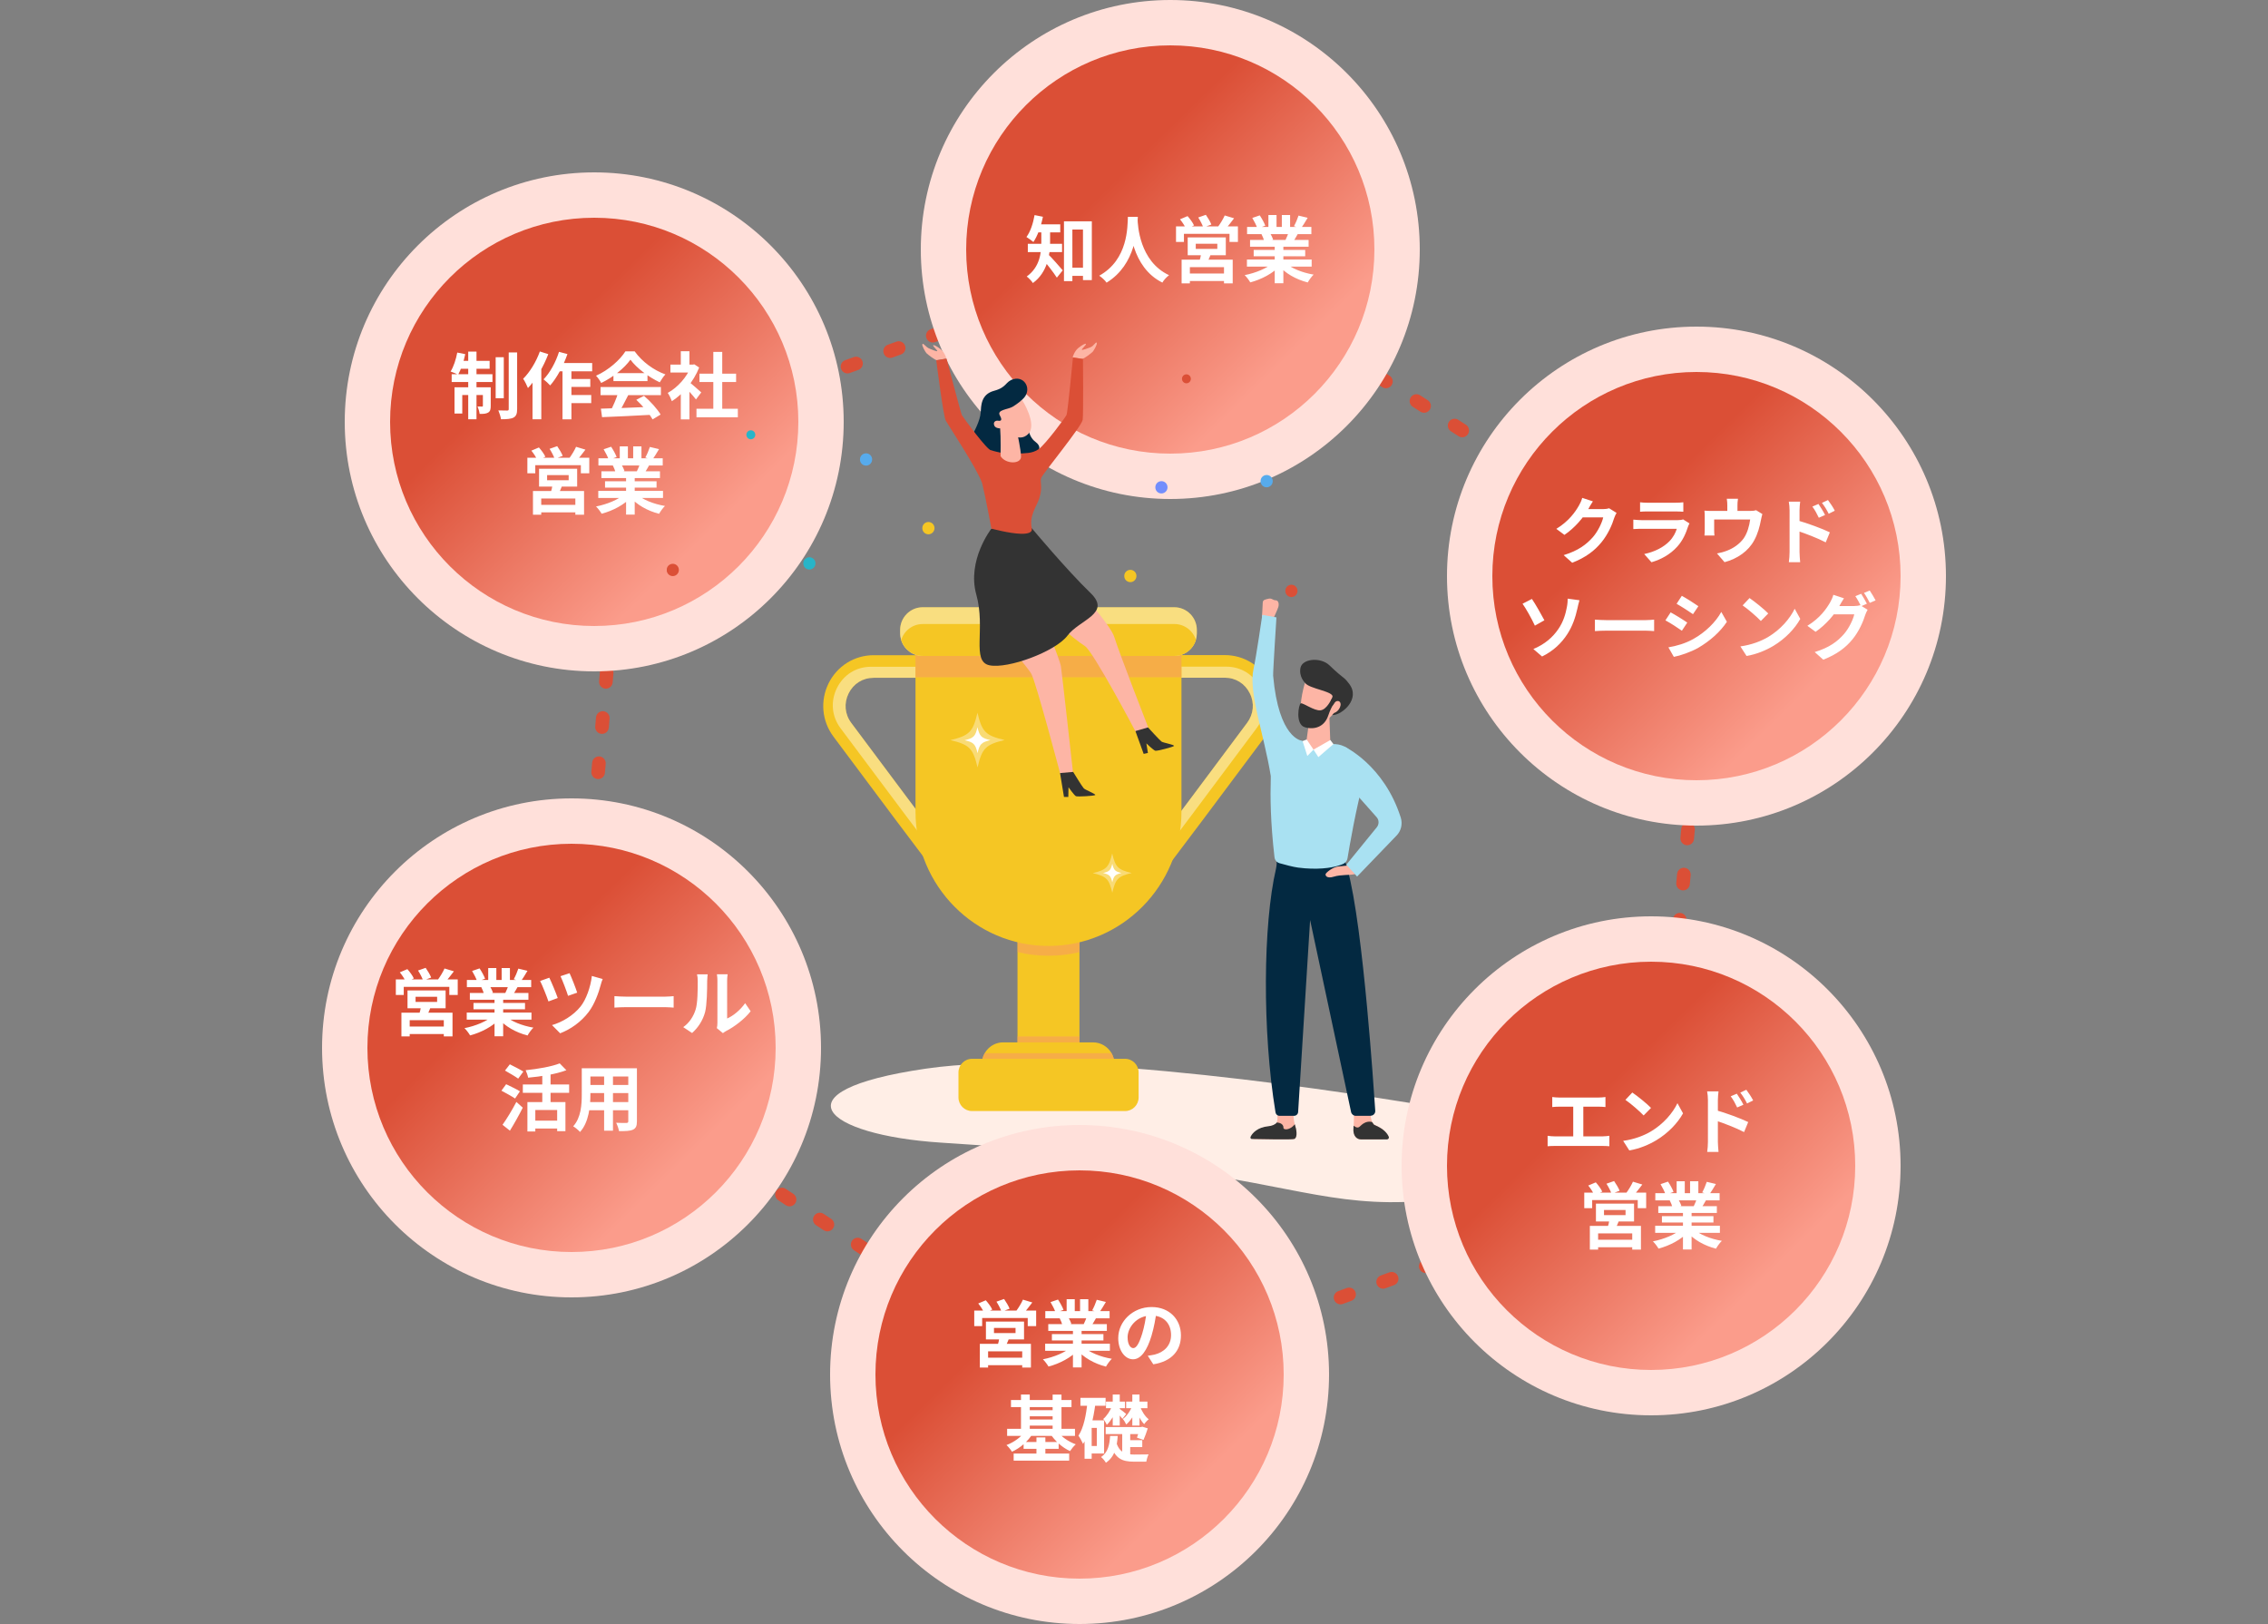 <svg width="500" height="358" viewBox="0 0 500 358" fill="none" xmlns="http://www.w3.org/2000/svg">
<rect x="0" y="0" width="500" height="358" fill="#808080" stroke="none"/>
<path d="M138 98.5L126.5 233L238.5 307L365 260.5L377 130L259.5 54.5L138 98.5Z" stroke="#DB4F36" stroke-width="3" stroke-linecap="round" stroke-dasharray="2 8"/>
<circle cx="258" cy="55" r="55" fill="#FFE0DA"/>
<circle cx="258" cy="55" r="45" fill="url(#paint0_linear_482_16278)"/>
<path d="M235.424 59.016H239.808V60.808H235.424V59.016ZM234.56 48.792H240.704V61.752H238.752V50.6H236.416V61.976H234.56V48.792ZM229.568 50.296H231.504V53.384C231.504 56.104 230.928 60.056 227.712 62.392C227.472 61.992 226.736 61.224 226.352 60.952C229.28 58.84 229.568 55.704 229.568 53.352V50.296ZM228.256 49.448H233.744V51.224H228.256V49.448ZM226.592 53.752H234.144V55.576H226.592V53.752ZM231.024 56.008C231.68 56.584 233.792 59 234.288 59.592L232.992 61.208C232.24 60.024 230.672 58.04 229.856 57.096L231.024 56.008ZM228.08 47.416L229.92 47.784C229.504 49.896 228.736 52.008 227.824 53.352C227.488 53.048 226.704 52.504 226.288 52.248C227.152 51.096 227.76 49.256 228.08 47.416ZM248.656 47.8H250.848C250.704 50.488 250.496 58.296 243.952 62.312C243.616 61.816 242.992 61.224 242.336 60.776C248.768 57.208 248.544 49.896 248.656 47.8ZM250.784 48.216C250.832 49.608 251.168 57.592 257.728 60.664C257.12 61.128 256.544 61.768 256.256 62.296C249.36 58.872 249.056 50.056 248.928 48.408L250.784 48.216ZM263.616 53.736V54.872H268.368V53.736H263.616ZM261.84 52.328H270.24V56.264H261.84V52.328ZM264.848 55.672L267.04 55.8C266.72 56.664 266.32 57.48 266.032 58.056L264.352 57.816C264.56 57.176 264.768 56.312 264.848 55.672ZM260.496 57.24H271.76V62.472H269.84V58.888H262.32V62.472H260.496V57.24ZM261.52 60.296H270.656V61.944H261.52V60.296ZM259.264 49.912H272.912V53.336H271.056V51.544H261.008V53.336H259.264V49.912ZM270 47.496L272.064 48.12C271.376 49.032 270.656 49.96 270.08 50.568L268.528 49.976C269.04 49.288 269.664 48.264 270 47.496ZM260.144 48.344L261.808 47.64C262.352 48.248 262.976 49.096 263.232 49.688L261.472 50.456C261.248 49.88 260.672 48.984 260.144 48.344ZM264.16 47.944L265.84 47.352C266.288 47.992 266.832 48.904 267.056 49.496L265.28 50.152C265.088 49.56 264.592 48.616 264.16 47.944ZM274.896 57.208H289.168V58.776H274.896V57.208ZM274.928 50.024H289.104V51.608H274.928V50.024ZM275.584 52.888H288.496V54.392H275.584V52.888ZM276.384 55.096H287.744V56.488H276.384V55.096ZM281.024 53.656H282.928V62.44H281.024V53.656ZM279.632 47.4H281.424V50.776H279.632V47.4ZM282.592 47.4H284.416V50.664H282.592V47.4ZM280.672 57.912L282.176 58.584C280.656 60.248 278.096 61.608 275.632 62.248C275.376 61.784 274.816 61.048 274.4 60.648C276.816 60.184 279.36 59.128 280.672 57.912ZM283.312 57.864C284.608 59.128 287.104 60.12 289.6 60.536C289.168 60.936 288.592 61.736 288.304 62.264C285.776 61.624 283.328 60.264 281.824 58.456L283.312 57.864ZM286.272 47.528L288.288 48.008C287.776 48.888 287.232 49.752 286.816 50.344L285.264 49.864C285.632 49.208 286.048 48.232 286.272 47.528ZM284.16 50.968L286.192 51.432C285.76 52.2 285.344 52.904 285.008 53.416L283.376 52.952C283.664 52.376 284 51.56 284.16 50.968ZM276.08 48.04L277.728 47.48C278.192 48.168 278.72 49.128 278.944 49.752L277.2 50.376C277.024 49.752 276.512 48.776 276.08 48.04ZM278.112 51.624L279.968 51.336C280.24 51.784 280.544 52.408 280.672 52.84L278.72 53.176C278.624 52.76 278.352 52.088 278.112 51.624Z" fill="white"/>
<circle cx="374" cy="127" r="55" fill="#FFE0DA"/>
<circle cx="374" cy="127" r="45" fill="url(#paint1_linear_482_16278)"/>
<path d="M356.384 113.064C356.208 113.368 355.984 113.8 355.856 114.2C355.424 115.64 354.512 117.768 353.056 119.544C351.536 121.4 349.616 122.872 346.608 124.056L344.72 122.376C347.984 121.384 349.76 119.992 351.168 118.408C352.256 117.16 353.184 115.24 353.44 114.056H348.048L348.784 112.232C349.488 112.232 352.848 112.232 353.344 112.232C353.84 112.232 354.384 112.168 354.736 112.04L356.384 113.064ZM351.168 110.52C350.784 111.08 350.368 111.816 350.192 112.152C349.104 114.088 347.2 116.344 344.896 117.912L343.104 116.584C345.904 114.872 347.312 112.808 348.096 111.432C348.336 111.048 348.672 110.312 348.816 109.752L351.168 110.52ZM361.568 110.728C362 110.792 362.688 110.824 363.232 110.824C364.24 110.824 368.448 110.824 369.376 110.824C369.888 110.824 370.672 110.792 371.104 110.728V112.808C370.688 112.776 369.936 112.744 369.344 112.744C368.464 112.744 364.176 112.744 363.232 112.744C362.704 112.744 362.032 112.76 361.568 112.808V110.728ZM372.464 115.384C372.352 115.592 372.208 115.88 372.16 116.04C371.664 117.592 370.976 119.16 369.792 120.472C368.176 122.28 366.128 123.352 364.08 123.944L362.48 122.136C364.896 121.624 366.8 120.584 368.032 119.32C368.88 118.456 369.392 117.448 369.664 116.568C368.864 116.568 363.376 116.568 361.952 116.568C361.552 116.568 360.752 116.584 360.08 116.632V114.552C360.768 114.616 361.44 114.664 361.952 114.664C363.04 114.664 368.768 114.664 369.856 114.664C370.384 114.664 370.816 114.6 371.04 114.488L372.464 115.384ZM383.152 109.944C383.056 110.632 383.04 110.952 383.04 111.416C383.04 111.832 383.04 113.112 383.04 113.72H380.8C380.8 113.016 380.8 111.832 380.8 111.416C380.8 110.952 380.784 110.632 380.688 109.944H383.152ZM388.528 113.32C388.416 113.672 388.288 114.28 388.224 114.584C387.936 116.12 387.52 117.672 386.72 119.128C385.456 121.48 383.04 123.176 380.192 123.928L378.528 122.008C379.264 121.88 380.128 121.64 380.8 121.368C382.112 120.872 383.52 119.928 384.432 118.648C385.232 117.464 385.648 115.944 385.84 114.52H377.904C377.904 115.08 377.904 116.376 377.904 116.872C377.904 117.224 377.92 117.736 377.968 118.056H375.76C375.808 117.656 375.824 117.144 375.824 116.712C375.824 116.184 375.824 114.536 375.824 113.928C375.824 113.576 375.824 112.936 375.76 112.568C376.304 112.616 376.784 112.632 377.392 112.632H385.824C386.48 112.632 386.864 112.568 387.152 112.472L388.528 113.32ZM400.896 111.096C401.344 111.768 402 112.792 402.352 113.528L400.976 114.136C400.496 113.128 400.144 112.488 399.552 111.672L400.896 111.096ZM402.992 110.232C403.472 110.872 404.144 111.864 404.496 112.584L403.152 113.256C402.64 112.232 402.256 111.64 401.664 110.856L402.992 110.232ZM394.528 121.704C394.528 120.488 394.528 113.864 394.528 112.504C394.528 111.928 394.464 111.144 394.352 110.584H396.864C396.8 111.144 396.72 111.848 396.72 112.504C396.72 114.28 396.72 120.52 396.72 121.704C396.72 122.168 396.8 123.288 396.864 123.928H394.368C394.464 123.304 394.528 122.344 394.528 121.704ZM396.24 114.712C398.384 115.304 401.824 116.568 403.408 117.352L402.496 119.56C400.688 118.616 397.984 117.592 396.24 117.016V114.712ZM338.044 143.072C340.636 142 342.364 140.4 343.516 138.72C344.716 137.008 345.164 135.216 345.42 133.888C345.564 133.168 345.628 132.352 345.612 131.968L348.204 132.32C348.028 132.928 347.836 133.728 347.74 134.192C347.324 136.064 346.684 138.016 345.516 139.808C344.268 141.728 342.492 143.488 339.964 144.72L338.044 143.072ZM337.724 132.032C338.508 133.168 339.884 135.616 340.476 136.736L338.38 137.92C337.58 136.208 336.396 134.128 335.66 133.088L337.724 132.032ZM351.612 136.592C352.204 136.64 353.356 136.704 354.188 136.704C356.076 136.704 361.356 136.704 362.78 136.704C363.532 136.704 364.236 136.624 364.668 136.592V139.12C364.284 139.104 363.468 139.024 362.796 139.024C361.34 139.024 356.076 139.024 354.188 139.024C353.292 139.024 352.22 139.072 351.612 139.12V136.592ZM370.772 131.344C371.828 131.92 373.588 133.04 374.42 133.632L373.236 135.392C372.34 134.768 370.676 133.696 369.62 133.104L370.772 131.344ZM367.812 142.704C369.604 142.4 371.508 141.856 373.252 140.896C375.972 139.376 378.212 137.184 379.476 134.896L380.708 137.072C379.236 139.296 376.964 141.312 374.356 142.832C372.724 143.744 370.42 144.544 369.012 144.8L367.812 142.704ZM368.308 134.992C369.38 135.568 371.14 136.656 371.972 137.248L370.788 139.04C369.892 138.4 368.228 137.328 367.156 136.752L368.308 134.992ZM385.7 131.84C386.804 132.592 388.884 134.256 389.828 135.232L388.196 136.896C387.364 136 385.348 134.256 384.18 133.456L385.7 131.84ZM383.684 142.496C386.196 142.144 388.26 141.328 389.812 140.416C392.548 138.784 394.628 136.352 395.652 134.192L396.884 136.432C395.684 138.608 393.556 140.816 390.98 142.368C389.348 143.344 387.284 144.224 385.044 144.608L383.684 142.496ZM410.308 130.896C410.708 131.488 411.268 132.496 411.572 133.088L410.292 133.648C409.956 132.992 409.46 132.032 409.028 131.424L410.308 130.896ZM412.196 130.176C412.612 130.784 413.204 131.792 413.492 132.352L412.212 132.896C411.876 132.24 411.364 131.296 410.932 130.704L412.196 130.176ZM411.732 134.416C411.556 134.736 411.332 135.168 411.204 135.568C410.772 136.992 409.86 139.136 408.42 140.912C406.9 142.768 404.964 144.24 401.956 145.424L400.068 143.744C403.348 142.752 405.124 141.36 406.516 139.776C407.604 138.528 408.532 136.608 408.788 135.424H403.396L404.132 133.6C404.852 133.6 408.196 133.6 408.708 133.6C409.204 133.6 409.732 133.536 410.1 133.408L411.732 134.416ZM406.516 131.888C406.148 132.448 405.732 133.184 405.54 133.52C404.468 135.456 402.548 137.712 400.26 139.28L398.452 137.952C401.268 136.24 402.66 134.176 403.46 132.8C403.7 132.416 404.036 131.664 404.18 131.12L406.516 131.888Z" fill="white"/>
<circle cx="126" cy="231" r="55" fill="#FFE0DA"/>
<circle cx="126" cy="231" r="45" fill="url(#paint2_linear_482_16278)"/>
<path d="M91.616 219.736V220.872H96.368V219.736H91.616ZM89.84 218.328H98.24V222.264H89.84V218.328ZM92.848 221.672L95.04 221.8C94.72 222.664 94.32 223.48 94.032 224.056L92.352 223.816C92.56 223.176 92.768 222.312 92.848 221.672ZM88.496 223.24H99.76V228.472H97.84V224.888H90.32V228.472H88.496V223.24ZM89.52 226.296H98.656V227.944H89.52V226.296ZM87.264 215.912H100.912V219.336H99.056V217.544H89.008V219.336H87.264V215.912ZM98 213.496L100.064 214.12C99.376 215.032 98.656 215.96 98.08 216.568L96.528 215.976C97.04 215.288 97.664 214.264 98 213.496ZM88.144 214.344L89.808 213.64C90.352 214.248 90.976 215.096 91.232 215.688L89.472 216.456C89.248 215.88 88.672 214.984 88.144 214.344ZM92.16 213.944L93.84 213.352C94.288 213.992 94.832 214.904 95.056 215.496L93.28 216.152C93.088 215.56 92.592 214.616 92.16 213.944ZM102.896 223.208H117.168V224.776H102.896V223.208ZM102.928 216.024H117.104V217.608H102.928V216.024ZM103.584 218.888H116.496V220.392H103.584V218.888ZM104.384 221.096H115.744V222.488H104.384V221.096ZM109.024 219.656H110.928V228.44H109.024V219.656ZM107.632 213.4H109.424V216.776H107.632V213.4ZM110.592 213.4H112.416V216.664H110.592V213.4ZM108.672 223.912L110.176 224.584C108.656 226.248 106.096 227.608 103.632 228.248C103.376 227.784 102.816 227.048 102.4 226.648C104.816 226.184 107.36 225.128 108.672 223.912ZM111.312 223.864C112.608 225.128 115.104 226.12 117.6 226.536C117.168 226.936 116.592 227.736 116.304 228.264C113.776 227.624 111.328 226.264 109.824 224.456L111.312 223.864ZM114.272 213.528L116.288 214.008C115.776 214.888 115.232 215.752 114.816 216.344L113.264 215.864C113.632 215.208 114.048 214.232 114.272 213.528ZM112.16 216.968L114.192 217.432C113.76 218.2 113.344 218.904 113.008 219.416L111.376 218.952C111.664 218.376 112 217.56 112.16 216.968ZM104.08 214.04L105.728 213.48C106.192 214.168 106.72 215.128 106.944 215.752L105.2 216.376C105.024 215.752 104.512 214.776 104.08 214.04ZM106.112 217.624L107.968 217.336C108.24 217.784 108.544 218.408 108.672 218.84L106.72 219.176C106.624 218.76 106.352 218.088 106.112 217.624ZM125.568 214.536C125.952 215.336 126.928 217.8 127.248 218.824L125.232 219.528C124.928 218.52 124.032 216.184 123.568 215.192L125.568 214.536ZM132.864 215.816C132.688 216.216 132.544 216.712 132.448 217.064C132 218.808 131.088 221.352 129.776 223.08C128.096 225.304 125.76 226.92 123.488 227.784L121.696 225.976C123.872 225.352 126.368 223.912 128.016 221.848C129.216 220.328 130.208 217.592 130.48 215.144L132.864 215.816ZM121.104 215.528C121.6 216.552 122.592 218.936 122.96 220.008L120.912 220.76C120.576 219.736 119.52 217.096 119.072 216.248L121.104 215.528ZM135.456 219.592C136.048 219.64 137.2 219.704 138.032 219.704C139.92 219.704 145.2 219.704 146.624 219.704C147.376 219.704 148.08 219.624 148.512 219.592V222.12C148.128 222.104 147.312 222.024 146.64 222.024C145.184 222.024 139.92 222.024 138.032 222.024C137.136 222.024 136.064 222.072 135.456 222.12V219.592ZM158.032 226.648C158.112 226.344 158.16 225.912 158.16 225.48C158.16 224.632 158.16 217.448 158.16 216.152C158.16 215.432 158.048 214.808 158.048 214.776H160.416C160.416 214.808 160.304 215.448 160.304 216.168C160.304 217.448 160.304 223.544 160.304 224.52C161.616 223.96 163.184 222.696 164.272 221.144L165.488 222.92C164.16 224.648 161.872 226.376 160.064 227.288C159.728 227.464 159.536 227.64 159.376 227.752L158.032 226.648ZM150.624 226.424C152.048 225.432 152.912 223.96 153.344 222.584C153.808 221.224 153.824 218.184 153.824 216.264C153.824 215.608 153.76 215.192 153.664 214.792H156.016C156.016 214.856 155.904 215.576 155.904 216.232C155.904 218.136 155.856 221.512 155.44 223.128C154.944 224.92 153.952 226.504 152.576 227.72L150.624 226.424ZM116.272 242.944H124.656V249.36H122.832V244.688H118.016V249.424H116.272V242.944ZM123.392 234.416L124.864 235.92C122.512 236.816 119.264 237.312 116.432 237.568C116.352 237.104 116.096 236.352 115.888 235.92C118.608 235.648 121.616 235.12 123.392 234.416ZM119.552 236.208H121.376V243.952H119.552V236.208ZM115.264 239.072H125.472V240.912H115.264V239.072ZM117.52 247.04H123.584V248.768H117.52V247.04ZM111.328 236L112.4 234.624C113.296 235.072 114.688 235.776 115.376 236.224L114.24 237.776C113.6 237.296 112.24 236.528 111.328 236ZM110.544 240.432L111.584 239.008C112.496 239.44 113.92 240.128 114.624 240.576L113.552 242.16C112.896 241.712 111.504 240.944 110.544 240.432ZM110.784 247.952C111.648 246.752 112.88 244.752 113.84 242.912L115.248 244.176C114.4 245.872 113.376 247.696 112.416 249.248L110.784 247.952ZM129.36 235.488H139.184V237.312H129.36V235.488ZM129.36 239.168H139.216V240.96H129.36V239.168ZM129.328 242.944H139.28V244.752H129.328V242.944ZM128.256 235.488H130.16V241.248C130.16 243.792 129.84 247.392 127.872 249.536C127.568 249.168 126.784 248.528 126.368 248.288C128.112 246.352 128.256 243.488 128.256 241.232V235.488ZM138.512 235.488H140.416V247.184C140.416 248.208 140.192 248.72 139.552 249.024C138.88 249.328 137.92 249.36 136.464 249.344C136.384 248.832 136.096 248 135.84 247.504C136.752 247.568 137.808 247.552 138.096 247.552C138.4 247.536 138.512 247.44 138.512 247.168V235.488ZM133.184 236.208H135.136V249.248H133.184V236.208Z" fill="white"/>
<circle cx="131" cy="93" r="55" fill="#FFE0DA"/>
<circle cx="131" cy="93" r="45" fill="url(#paint3_linear_482_16278)"/>
<path d="M109.272 78.744H111.064V87.784H109.272V78.744ZM112.152 77.688H114.008V90.168C114.008 91.208 113.8 91.72 113.208 92.056C112.616 92.36 111.688 92.424 110.456 92.424C110.376 91.88 110.104 91.032 109.864 90.472C110.696 90.504 111.528 90.504 111.816 90.504C112.072 90.504 112.152 90.424 112.152 90.168V77.688ZM103.224 77.512H105.048V92.424H103.224V77.512ZM106.456 85.368H108.184V89.464C108.184 90.216 108.088 90.664 107.608 90.952C107.144 91.224 106.536 91.256 105.736 91.24C105.688 90.76 105.48 90.072 105.272 89.608C105.704 89.624 106.12 89.624 106.264 89.624C106.408 89.624 106.456 89.592 106.456 89.432V85.368ZM100.2 85.368H107.144V87.08H101.912V91.16H100.2V85.368ZM99.576 82.488H108.568V84.216H99.576V82.488ZM101.256 79.544H107.944V81.288H100.904L101.256 79.544ZM100.808 77.72L102.568 78.072C102.216 79.752 101.608 81.496 101 82.6C100.616 82.376 99.784 82.056 99.336 81.896C99.992 80.856 100.52 79.24 100.808 77.72ZM122.872 80.024H130.552V81.848H121.976L122.872 80.024ZM124.984 83.544H130.136V85.288H124.984V83.544ZM124.968 87.08H130.344V88.872H124.968V87.08ZM124.008 80.632H125.976V92.44H124.008V80.632ZM123.24 77.56L125.096 78.056C124.2 80.648 122.76 83.304 121.288 84.968C120.984 84.616 120.248 83.928 119.832 83.624C121.24 82.184 122.504 79.88 123.24 77.56ZM119.016 77.48L120.872 78.072C119.832 80.792 118.152 83.72 116.392 85.544C116.216 85.064 115.672 83.976 115.336 83.496C116.808 82.04 118.2 79.768 119.016 77.48ZM117.4 81.896L119.32 79.96L119.336 79.976V92.424H117.4V81.896ZM132.472 90.088C135.336 90.008 139.784 89.848 143.816 89.672L143.752 91.432C139.832 91.656 135.608 91.848 132.728 91.96L132.472 90.088ZM132.392 85.32H145.704V87.112H132.392V85.32ZM135.24 82.248H142.744V84.008H135.24V82.248ZM136.312 86.488L138.504 87.096C137.752 88.6 136.888 90.264 136.168 91.336L134.488 90.776C135.144 89.608 135.912 87.832 136.312 86.488ZM140.28 88.136L141.976 87.256C143.416 88.488 144.904 90.168 145.64 91.384L143.864 92.456C143.192 91.24 141.656 89.416 140.28 88.136ZM138.984 79.288C137.688 81.112 135.192 83.16 132.536 84.424C132.312 83.96 131.8 83.24 131.4 82.824C134.136 81.624 136.696 79.336 137.88 77.448H139.912C141.608 79.8 144.152 81.624 146.696 82.536C146.232 83.016 145.8 83.704 145.448 84.28C143.048 83.16 140.344 81.144 138.984 79.288ZM153.544 90.104H162.664V91.992H153.544V90.104ZM154.2 82.376H162.28V84.216H154.2V82.376ZM157.256 77.576H159.224V91.016H157.256V77.576ZM147.8 80.376H153.048V82.12H147.8V80.376ZM150.088 85.848L151.992 83.576V92.456H150.088V85.848ZM150.088 77.432H151.992V81.192H150.088V77.432ZM151.8 84.12C152.36 84.504 154.168 86.104 154.6 86.504L153.432 88.056C152.808 87.224 151.464 85.752 150.744 85.048L151.8 84.12ZM152.344 80.376H152.728L153.064 80.312L154.136 81.016C152.92 84.136 150.504 86.936 148.12 88.44C147.944 87.928 147.496 86.984 147.208 86.616C149.384 85.432 151.496 83.08 152.344 80.728V80.376ZM120.616 104.736V105.872H125.368V104.736H120.616ZM118.84 103.328H127.24V107.264H118.84V103.328ZM121.848 106.672L124.04 106.8C123.72 107.664 123.32 108.48 123.032 109.056L121.352 108.816C121.56 108.176 121.768 107.312 121.848 106.672ZM117.496 108.24H128.76V113.472H126.84V109.888H119.32V113.472H117.496V108.24ZM118.52 111.296H127.656V112.944H118.52V111.296ZM116.264 100.912H129.912V104.336H128.056V102.544H118.008V104.336H116.264V100.912ZM127 98.496L129.064 99.12C128.376 100.032 127.656 100.96 127.08 101.568L125.528 100.976C126.04 100.288 126.664 99.264 127 98.496ZM117.144 99.344L118.808 98.64C119.352 99.248 119.976 100.096 120.232 100.688L118.472 101.456C118.248 100.88 117.672 99.984 117.144 99.344ZM121.16 98.944L122.84 98.352C123.288 98.992 123.832 99.904 124.056 100.496L122.28 101.152C122.088 100.56 121.592 99.616 121.16 98.944ZM131.896 108.208H146.168V109.776H131.896V108.208ZM131.928 101.024H146.104V102.608H131.928V101.024ZM132.584 103.888H145.496V105.392H132.584V103.888ZM133.384 106.096H144.744V107.488H133.384V106.096ZM138.024 104.656H139.928V113.44H138.024V104.656ZM136.632 98.4H138.424V101.776H136.632V98.4ZM139.592 98.4H141.416V101.664H139.592V98.4ZM137.672 108.912L139.176 109.584C137.656 111.248 135.096 112.608 132.632 113.248C132.376 112.784 131.816 112.048 131.4 111.648C133.816 111.184 136.36 110.128 137.672 108.912ZM140.312 108.864C141.608 110.128 144.104 111.12 146.6 111.536C146.168 111.936 145.592 112.736 145.304 113.264C142.776 112.624 140.328 111.264 138.824 109.456L140.312 108.864ZM143.272 98.528L145.288 99.008C144.776 99.888 144.232 100.752 143.816 101.344L142.264 100.864C142.632 100.208 143.048 99.232 143.272 98.528ZM141.16 101.968L143.192 102.432C142.76 103.2 142.344 103.904 142.008 104.416L140.376 103.952C140.664 103.376 141 102.56 141.16 101.968ZM133.08 99.04L134.728 98.48C135.192 99.168 135.72 100.128 135.944 100.752L134.2 101.376C134.024 100.752 133.512 99.776 133.08 99.04ZM135.112 102.624L136.968 102.336C137.24 102.784 137.544 103.408 137.672 103.84L135.72 104.176C135.624 103.76 135.352 103.088 135.112 102.624Z" fill="white"/>
<g clip-path="url(#clip0_482_16278)">
<path d="M325.265 263.162C301.275 267.596 291.715 263.162 268.021 259.28C234.994 253.881 233.082 253.559 207.385 251.882C181.688 250.205 170.512 240.51 203.994 235.594C235.245 230.976 297.86 240.855 320.576 244.76C363.481 250.504 342.905 259.9 325.265 263.162Z" fill="#FFEEE6"/>
<path d="M211.027 190.427C211.027 190.427 210.89 190.289 210.754 190.174L207.795 194.172C207.362 193.85 207.021 193.597 183.736 162.376C181.187 158.953 180.777 154.473 182.667 150.637C184.556 146.823 188.357 144.434 192.59 144.434H202.992V149.419H192.59C190.201 149.419 188.152 150.705 187.082 152.865C186.013 155.024 186.24 157.46 187.674 159.367C197.871 173.036 203.652 180.732 206.907 185.051C209.912 189.026 210.777 190.128 211.004 190.404L211.027 190.427Z" fill="#F5C624"/>
<path opacity="0.42" d="M207.385 189.968C204.358 186.016 196.733 175.862 185.307 160.538C183.349 157.919 183.054 154.611 184.51 151.671C185.967 148.73 188.767 146.984 191.999 146.984H202.992V149.419H192.59C190.201 149.419 188.152 150.706 187.082 152.865C186.013 155.025 186.24 157.46 187.674 159.367C197.871 173.036 203.652 180.732 206.907 185.051L207.385 189.945V189.968Z" fill="white"/>
<path d="M237.976 201.317H224.319V244.806H237.976V201.317Z" fill="#F5C624"/>
<path opacity="0.71" d="M237.999 201.317V209.886C235.814 210.415 233.515 210.69 231.17 210.69C228.826 210.69 226.527 210.415 224.342 209.886V201.317H237.999Z" fill="#F6A356"/>
<path d="M278.9 162.376C255.616 193.597 255.274 193.85 254.842 194.172L251.883 190.174C251.883 190.174 251.678 190.335 251.633 190.381C251.883 190.082 252.725 188.98 255.388 185.465C258.598 181.238 264.402 173.472 274.94 159.344C276.374 157.414 276.602 154.979 275.532 152.842C274.462 150.682 272.414 149.396 270.024 149.396H259.622V144.411H270.024C274.257 144.411 278.058 146.777 279.947 150.614C281.837 154.427 281.427 158.93 278.878 162.353L278.9 162.376Z" fill="#F5C624"/>
<path opacity="0.42" d="M277.034 160.515C265.608 175.839 257.983 186.016 254.956 189.945L255.388 185.465C258.598 181.238 264.402 173.473 274.94 159.344C276.374 157.414 276.602 154.979 275.532 152.842C274.462 150.683 272.414 149.396 270.024 149.396H259.622V146.961H270.342C273.597 146.961 276.397 148.707 277.831 151.648C279.287 154.588 278.969 157.896 277.034 160.515Z" fill="white"/>
<path d="M260.464 135.405V178.94C260.464 195.274 247.331 208.53 231.148 208.53C214.965 208.53 201.831 195.274 201.831 178.94V135.405H260.464Z" fill="#F5C624"/>
<path opacity="0.71" d="M260.464 137.564H201.831V149.304H260.464V137.564Z" fill="#F6A356"/>
<path opacity="0.71" d="M237.976 228.472H224.319V232.998H237.976V228.472Z" fill="#F6A356"/>
<path d="M263.855 138.874V139.609C263.855 140.115 263.787 140.62 263.628 141.079C263.013 143.124 261.124 144.594 258.893 144.594H203.402C201.171 144.594 199.282 143.101 198.668 141.079C198.531 140.62 198.44 140.115 198.44 139.609V138.874C198.44 136.117 200.671 133.866 203.402 133.866H258.893C261.625 133.866 263.855 136.117 263.855 138.874Z" fill="#F5C624"/>
<path opacity="0.42" d="M263.855 138.874V139.609C263.855 140.115 263.787 140.62 263.628 141.079C263.013 143.124 261.124 144.594 258.893 144.594H203.402C201.171 144.594 199.282 143.101 198.668 141.079C198.531 140.62 198.44 140.115 198.44 139.609V138.874C198.44 136.117 200.671 133.866 203.402 133.866H258.893C261.625 133.866 263.855 136.117 263.855 138.874Z" fill="white"/>
<path d="M263.651 141.079C263.036 143.124 261.147 144.594 258.916 144.594H203.425C201.194 144.594 199.305 143.101 198.69 141.079C199.305 139.035 201.194 137.564 203.425 137.564H258.916C261.147 137.564 263.036 139.058 263.651 141.079Z" fill="#F5C624"/>
<path d="M245.692 234.56H216.444C216.444 233.687 216.672 232.883 217.081 232.171C217.286 231.803 217.537 231.481 217.833 231.183C218.697 230.31 219.858 229.781 221.178 229.781H240.958C242.71 229.781 244.235 230.746 245.055 232.171C245.464 232.883 245.692 233.687 245.692 234.56Z" fill="#F5C624"/>
<path opacity="0.71" d="M245.692 234.56H216.444C216.444 233.687 216.672 232.883 217.081 232.17H245.055C245.464 232.883 245.692 233.687 245.692 234.56Z" fill="#F6A356"/>
<path d="M248.036 233.411H214.282C212.635 233.411 211.3 234.759 211.3 236.421V241.911C211.3 243.574 212.635 244.921 214.282 244.921H248.036C249.683 244.921 251.018 243.574 251.018 241.911V236.421C251.018 234.759 249.683 233.411 248.036 233.411Z" fill="#F5C624"/>
<path d="M236.565 170.164L233.765 170.67C233.765 170.67 228.348 150.223 227.369 148.546C227.21 148.27 226.937 147.88 226.618 147.466C225.981 146.616 225.116 145.559 224.297 144.572C223.068 143.101 221.952 141.861 221.952 141.861L222.794 139.081C222.794 139.081 222.794 139.058 222.794 139.035L226.459 126.997C226.459 126.997 227.711 130.19 229.19 134.027C230.579 137.61 232.149 141.769 233.082 144.365C233.538 145.628 233.834 146.524 233.879 146.8C234.107 148.224 236.542 170.187 236.542 170.187L236.565 170.164Z" fill="#FDB5A5"/>
<path d="M253.158 160.446L250.335 161.25C250.335 161.25 240.981 143.515 239.16 142.412C238.568 142.044 237.68 141.378 236.77 140.666C234.949 139.196 233.014 137.496 233.014 137.496L239.16 131.614C239.16 131.614 240.662 133.291 242.232 135.244C243.712 137.105 245.282 139.219 245.647 140.413C246.967 144.571 253.18 160.469 253.18 160.469L253.158 160.446Z" fill="#FDB5A5"/>
<path d="M227.46 116.429C227.46 116.429 235.108 125.595 240.411 130.718C245.123 135.244 237.976 136.6 235.336 140.115C232.695 143.63 222.248 147.489 218.151 146.662C214.077 145.835 217.355 138.598 215.238 131.086C213.121 123.551 218.538 116.567 218.538 116.567L227.438 116.475L227.46 116.429Z" fill="#333333"/>
<path d="M241.436 175.265C241.299 175.449 237.566 175.678 237.202 175.517C236.838 175.357 235.563 173.542 235.563 173.542L235.518 175.678H234.562L233.697 170.417L236.588 170.165C236.588 170.165 238.591 173.45 238.932 173.794C239.273 174.139 241.641 175.035 241.458 175.265H241.436Z" fill="#333333"/>
<path d="M258.802 164.444C258.689 164.651 255.07 165.593 254.705 165.501C254.318 165.409 252.725 163.869 252.725 163.869L253.067 165.983L252.133 166.19L250.312 161.159L253.089 160.354C253.089 160.354 255.684 163.203 256.071 163.479C256.481 163.755 258.962 164.168 258.825 164.444H258.802Z" fill="#333333"/>
<path d="M226.686 93.087C226.686 93.087 226.322 95.982 228.303 97.43C230.579 99.129 227.802 100.922 224.752 101.22C221.702 101.519 218.834 100.508 216.216 100.209C213.599 99.888 212.347 99.129 213.667 97.062C214.965 94.994 216.08 92.559 216.194 90.997C216.307 89.435 216.239 86.93 219.153 86.149C222.066 85.368 221.565 84.105 223.454 83.576C226.026 82.864 227.642 86.058 225.435 88.01C223.272 89.917 226.664 93.064 226.664 93.064L226.686 93.087Z" fill="#032941"/>
<path d="M208.66 79.05C208.66 79.05 208.296 77.741 207.431 77.029C206.566 76.316 205.769 75.926 205.724 76.133C205.655 76.339 206.702 77.235 206.634 77.396C206.566 77.557 205.314 77.006 204.95 76.868C204.039 76.523 203.584 75.535 203.356 75.857C203.152 76.156 204.017 77.603 204.244 77.856C204.494 78.108 206.179 79.441 206.566 79.395C206.953 79.326 208.66 79.05 208.66 79.05Z" fill="#FDB5A5"/>
<path d="M236.474 78.752C236.474 78.752 236.838 77.442 237.703 76.73C238.568 76.018 239.364 75.627 239.41 75.834C239.478 76.041 238.431 76.937 238.499 77.098C238.568 77.258 239.933 76.73 240.32 76.592C241.231 76.248 241.572 75.237 241.777 75.558C241.982 75.857 241.117 77.304 240.889 77.557C240.639 77.81 238.955 79.142 238.568 79.096C238.181 79.05 236.474 78.752 236.474 78.752Z" fill="#FDB5A5"/>
<path d="M238.659 92.605C238.477 93.96 230.01 104.299 229.577 105.287C229.145 106.274 229.987 107.216 229.099 109.904C228.53 111.65 226.869 113.695 227.46 116.429C227.688 117.417 226.595 117.692 225.093 117.669C222.453 117.601 218.561 116.521 218.561 116.521C218.561 116.521 217.263 109.491 216.581 106.78C216.558 106.688 216.512 106.573 216.49 106.435C215.397 103.288 209.024 93.685 208.5 92.72C207.954 91.732 206.406 79.418 206.406 79.418L208.682 79.05C208.682 79.05 211.801 90.997 212.051 91.502C212.301 91.985 217.764 99.428 218.492 99.245C218.492 99.245 221.656 100.347 224.638 100.003C225.822 99.865 227.506 100.049 228.985 99.015C230.465 97.958 234.88 92.031 235.131 91.456C235.381 90.905 236.542 78.821 236.542 78.821L238.75 79.142C238.75 79.142 238.864 91.273 238.682 92.628L238.659 92.605Z" fill="#DB4F36"/>
<path d="M220.587 100.554C221.725 102.392 225.162 102.346 225.093 100.623C225.07 99.773 224.866 98.578 224.684 97.59C224.501 96.556 224.319 95.752 224.319 95.752C224.319 95.752 220.336 92.972 220.496 94.534C220.655 96.097 220.587 100.554 220.587 100.554Z" fill="#FDB5A5"/>
<path d="M225.321 88.148C225.321 88.148 228.803 93.593 226.664 95.683C224.547 97.774 221.861 94.948 221.406 94.626C220.951 94.305 219.562 94.672 219.198 93.799C218.857 92.95 219.585 92.674 219.995 92.743C220.427 92.812 221.156 92.858 220.427 91.594C219.699 90.331 222.134 90.284 223.204 89.687C224.274 89.067 225.321 88.148 225.321 88.148Z" fill="#FDB5A5"/>
<path opacity="0.37" d="M221.474 163.134C217.286 164.145 216.49 164.949 215.511 169.176C214.509 164.949 213.713 164.145 209.525 163.157C213.713 162.146 214.509 161.342 215.488 157.115C216.49 161.342 217.286 162.146 221.474 163.134Z" fill="white"/>
<path d="M218.333 163.157C216.353 163.64 215.966 164.007 215.511 166.029C215.033 164.03 214.669 163.64 212.666 163.18C214.646 162.698 215.033 162.33 215.488 160.309C215.966 162.307 216.33 162.698 218.333 163.157Z" fill="white"/>
<path opacity="0.37" d="M249.493 192.449C246.489 193.161 245.92 193.758 245.214 196.791C244.508 193.758 243.917 193.184 240.912 192.472C243.917 191.76 244.486 191.162 245.191 188.13C245.897 191.162 246.489 191.737 249.493 192.449Z" fill="white"/>
<path d="M247.24 192.449C245.806 192.794 245.556 193.069 245.214 194.494C244.873 193.046 244.6 192.794 243.188 192.449C244.622 192.104 244.873 191.829 245.214 190.404C245.556 191.852 245.829 192.104 247.24 192.449Z" fill="white"/>
<path d="M285.319 251.077C284.864 251.261 278.946 251.146 276.488 251.1C275.987 251.1 275.759 250.48 276.124 250.113C276.738 249.515 277.808 248.849 279.674 248.665C280.471 248.596 280.972 248.321 281.268 247.884C281.677 247.287 281.677 246.345 281.609 245.127C281.609 244.875 281.563 244.599 281.541 244.3C281.336 241.75 285.114 244.254 285.114 244.254C285.114 244.254 285.114 244.599 285.114 245.127C285.137 245.885 285.205 246.965 285.433 247.838C285.456 247.976 285.501 248.091 285.524 248.206C285.979 249.653 285.888 250.848 285.319 251.077Z" fill="#FDB5A5"/>
<path d="M305.076 249.194C305.895 249.86 305.417 251.193 304.37 251.193H300.045C299.272 251.193 298.202 250.572 298.407 248.574C298.407 248.459 298.429 248.321 298.429 248.183C298.498 247.218 298.498 246.07 298.475 245.128C298.452 244.002 298.384 243.152 298.384 243.152L301.684 241.153L302.344 240.763C302.344 240.763 302.344 240.901 302.299 241.13C302.208 241.865 302.026 243.588 302.094 245.128C302.139 246.162 302.299 247.126 302.686 247.655C302.8 247.839 302.959 247.953 303.118 248.022C303.983 248.39 304.598 248.781 305.076 249.171V249.194Z" fill="#FDB5A5"/>
<path d="M302.162 245.977H298.885C298.407 245.977 297.974 245.633 297.86 245.15L288.824 202.81L286.184 245.127C286.161 245.61 285.752 245.977 285.274 245.977H282.087C281.632 245.977 281.268 245.656 281.199 245.219C278.24 227.277 278.468 203.706 281.29 191.575C281.518 190.565 281.45 189.99 281.45 189.99H296.563C296.722 190.45 296.904 191.001 297.064 191.575C298.816 197.847 300.319 210.552 301.388 222.085C302.344 232.354 302.982 241.727 303.187 244.852C303.232 245.449 302.754 245.954 302.162 245.954V245.977Z" fill="#032941"/>
<path d="M280.63 136.553C280.63 136.553 281.609 134.486 281.814 133.82C282.019 133.153 281.859 132.326 281.222 132.326C280.585 132.326 280.38 131.798 279.652 131.982C278.923 132.165 278.377 132.188 278.377 132.924C278.377 133.659 278.195 136.048 278.195 136.048L280.608 136.553H280.63Z" fill="#FDB5A5"/>
<path d="M300.751 171.68C298.998 177.791 297.496 186.613 297.064 189.232C296.973 189.761 296.631 190.197 296.153 190.427C295.084 190.909 292.83 191.598 289.029 191.484C288.164 191.461 287.208 191.392 286.161 191.254C285.091 191.116 283.225 190.611 282.087 190.289C281.472 190.105 281.04 189.6 280.972 188.956C280.061 181.054 280.038 175.54 280.152 171.68C280.152 171.06 280.152 171.588 280.152 171.06C278.673 161.87 275.19 152.612 276.351 147.466C276.92 144.939 278.286 135.542 278.286 135.542L281.404 136.094C281.404 136.094 280.607 148.408 280.676 148.959C281.905 162.881 286.981 163.272 286.981 163.272C287.868 163.685 288.779 163.295 289.666 163.479C290.941 163.754 292.329 163.846 294.15 164.03C294.219 164.03 294.264 164.03 294.332 164.03C296.199 164.122 297.883 165.179 298.68 166.902C299.704 169.084 300.797 171.473 300.751 171.657V171.68Z" fill="#A9E1F2"/>
<path d="M285.319 251.078C284.818 251.261 277.944 251.124 275.964 251.078C275.714 251.078 275.6 250.802 275.714 250.572C276.101 249.768 277.239 248.505 279.606 248.275C280.403 248.206 281.177 247.884 281.472 247.448C282.292 247.494 282.975 247.861 282.952 248.642C282.952 249.102 284.34 249.217 285.456 247.838C285.478 247.976 285.524 248.091 285.547 248.206C286.002 249.653 285.911 250.848 285.342 251.078H285.319Z" fill="#333333"/>
<path d="M306.168 250.572C306.282 250.871 306.077 251.17 305.781 251.17H300.023C299.249 251.17 298.179 250.549 298.384 248.551C298.384 248.436 298.407 248.298 298.407 248.16C298.999 248.551 299.34 248.758 299.841 248.275C300.228 247.907 301.07 247.103 302.276 247.287C302.64 247.333 302.709 247.747 302.845 247.862C302.913 247.93 303.004 247.976 303.096 248.022C305.121 248.872 305.872 249.906 306.145 250.549L306.168 250.572Z" fill="#333333"/>
<path d="M287.686 150.499C287.686 150.499 286.298 149.189 286.707 147.19C287.14 145.192 291.123 144.801 293.081 146.662C296.563 149.993 296.04 148.936 297.405 150.705C300.045 154.106 295.835 157.552 293.923 157.621C292.011 157.666 287.686 150.499 287.686 150.499Z" fill="#333333"/>
<path d="M293.081 157.919V158.172L293.285 163.754C293.285 164.283 293.012 164.765 292.512 164.972C291.988 165.179 291.26 165.385 290.372 165.362C289.621 165.339 289.029 165.087 288.597 164.857C288.164 164.604 287.914 164.099 287.982 163.593L288.369 160.768L288.483 159.918C288.528 159.596 288.756 159.32 289.075 159.205L293.058 157.919H293.081Z" fill="#FDB5A5"/>
<path d="M295.425 155.874C294.97 156.977 294.082 157.184 294.082 157.184C294.082 157.184 290.099 162.169 287.777 159.918C285.865 158.08 287.026 152.957 287.504 151.165C287.618 150.751 287.686 150.521 287.686 150.521C288.597 151.877 294.355 152.428 293.718 153.715C293.081 155.001 293.422 155.415 293.604 155.599C293.786 155.805 294.105 154.887 294.446 154.68C295.22 154.197 295.835 154.932 295.425 155.851V155.874Z" fill="#FDB5A5"/>
<path d="M293.285 163.134L289.575 165.248L290.645 166.902L293.968 164.03L293.285 163.134Z" fill="white"/>
<path d="M289.575 165.248L288.073 163.019L287.163 163.364L288.21 166.649L289.575 165.248Z" fill="white"/>
<path d="M293.513 154.151C293.513 154.151 292.489 156.426 291.123 156.587C289.758 156.747 287.254 154.887 286.776 155.047C286.298 155.208 285.501 159.665 287.641 160.308C289.78 160.952 291.988 160.216 292.808 157.781C293.627 155.346 294.537 154.473 294.537 154.473L293.513 154.151Z" fill="#333333"/>
<path d="M297.337 190.794C297.337 190.794 296.335 190.863 295.061 191.001C293.786 191.139 292.307 192.38 292.238 192.701C292.17 193.023 292.512 193.735 294.059 193.253C295.607 192.77 297.724 192.954 298.68 192.701C299.613 192.449 297.36 190.794 297.36 190.794H297.337Z" fill="#FDB5A5"/>
<path d="M296.426 164.604C296.426 164.604 305.121 168.625 308.809 180.227C309.241 181.628 308.9 183.167 307.875 184.201L299.181 193.23L296.813 190.611L303.528 182.363C304.051 181.72 304.051 180.755 303.482 180.135L294.401 169.888L296.449 164.604H296.426Z" fill="#A9E1F2"/>
<path d="M192.272 101.289C192.272 102.024 191.68 102.644 190.929 102.644C190.178 102.644 189.586 102.047 189.586 101.289C189.586 100.531 190.178 99.934 190.929 99.934C191.68 99.934 192.272 100.531 192.272 101.289Z" fill="#57ABEC"/>
<path d="M280.585 106.067C280.585 106.803 279.993 107.423 279.242 107.423C278.491 107.423 277.899 106.826 277.899 106.067C277.899 105.309 278.491 104.712 279.242 104.712C279.993 104.712 280.585 105.309 280.585 106.067Z" fill="#57ABEC"/>
<path d="M179.776 124.194C179.776 124.929 179.184 125.549 178.433 125.549C177.682 125.549 177.09 124.952 177.09 124.194C177.09 123.436 177.682 122.838 178.433 122.838C179.184 122.838 179.776 123.436 179.776 124.194Z" fill="#28B5C8"/>
<path d="M206.02 116.429C206.02 117.164 205.428 117.784 204.677 117.784C203.926 117.784 203.334 117.187 203.334 116.429C203.334 115.671 203.926 115.073 204.677 115.073C205.428 115.073 206.02 115.671 206.02 116.429Z" fill="#F5C624"/>
<path d="M250.54 126.974C250.54 127.709 249.948 128.329 249.197 128.329C248.446 128.329 247.854 127.732 247.854 126.974C247.854 126.215 248.446 125.618 249.197 125.618C249.948 125.618 250.54 126.215 250.54 126.974Z" fill="#F5C624"/>
<path d="M257.391 107.423C257.391 108.158 256.799 108.778 256.048 108.778C255.297 108.778 254.705 108.181 254.705 107.423C254.705 106.665 255.297 106.067 256.048 106.067C256.799 106.067 257.391 106.665 257.391 107.423Z" fill="#728EFC"/>
<path d="M286.047 130.259C286.047 130.994 285.456 131.614 284.704 131.614C283.953 131.614 283.362 131.017 283.362 130.259C283.362 129.501 283.953 128.903 284.704 128.903C285.456 128.903 286.047 129.501 286.047 130.259Z" fill="#DB4F36"/>
<path d="M149.663 125.641C149.663 126.376 149.071 126.997 148.32 126.997C147.569 126.997 146.977 126.399 146.977 125.641C146.977 124.883 147.569 124.286 148.32 124.286C149.071 124.286 149.663 124.883 149.663 125.641Z" fill="#DB4F36"/>
<path d="M166.506 95.844C166.506 96.396 166.074 96.832 165.528 96.832C164.981 96.832 164.549 96.396 164.549 95.844C164.549 95.293 164.981 94.856 165.528 94.856C166.074 94.856 166.506 95.293 166.506 95.844Z" fill="#28B5C8"/>
<path d="M261.556 84.495C262.097 84.495 262.535 84.053 262.535 83.507C262.535 82.962 262.097 82.519 261.556 82.519C261.016 82.519 260.578 82.962 260.578 83.507C260.578 84.053 261.016 84.495 261.556 84.495Z" fill="#DB4F36"/>
</g>
<circle cx="364" cy="257" r="55" fill="#FFE0DA"/>
<circle cx="364" cy="257" r="45" fill="url(#paint4_linear_482_16278)"/>
<path d="M342.208 241.832C342.624 241.896 343.296 241.944 343.728 241.944H352.448C352.928 241.944 353.488 241.896 353.936 241.832V244.04C353.472 243.992 352.912 243.96 352.448 243.96H343.728C343.296 243.96 342.624 243.992 342.208 244.04V241.832ZM346.832 251.688V243.064H349.056V251.688H346.832ZM341.184 250.376C341.696 250.456 342.272 250.504 342.752 250.504H353.312C353.872 250.504 354.384 250.424 354.8 250.376V252.68C354.352 252.632 353.68 252.616 353.312 252.616H342.752C342.288 252.616 341.712 252.632 341.184 252.68V250.376ZM359.856 240.84C360.96 241.592 363.04 243.256 363.984 244.232L362.352 245.896C361.52 245 359.504 243.256 358.336 242.456L359.856 240.84ZM357.84 251.496C360.352 251.144 362.416 250.328 363.968 249.416C366.704 247.784 368.784 245.352 369.808 243.192L371.04 245.432C369.84 247.608 367.712 249.816 365.136 251.368C363.504 252.344 361.44 253.224 359.2 253.608L357.84 251.496ZM382.896 241.096C383.344 241.768 384 242.792 384.352 243.528L382.976 244.136C382.496 243.128 382.144 242.488 381.552 241.672L382.896 241.096ZM384.992 240.232C385.472 240.872 386.144 241.864 386.496 242.584L385.152 243.256C384.64 242.232 384.256 241.64 383.664 240.856L384.992 240.232ZM376.528 251.704C376.528 250.488 376.528 243.864 376.528 242.504C376.528 241.928 376.464 241.144 376.352 240.584H378.864C378.8 241.144 378.72 241.848 378.72 242.504C378.72 244.28 378.72 250.52 378.72 251.704C378.72 252.168 378.8 253.288 378.864 253.928H376.368C376.464 253.304 376.528 252.344 376.528 251.704ZM378.24 244.712C380.384 245.304 383.824 246.568 385.408 247.352L384.496 249.56C382.688 248.616 379.984 247.592 378.24 247.016V244.712ZM353.616 266.736V267.872H358.368V266.736H353.616ZM351.84 265.328H360.24V269.264H351.84V265.328ZM354.848 268.672L357.04 268.8C356.72 269.664 356.32 270.48 356.032 271.056L354.352 270.816C354.56 270.176 354.768 269.312 354.848 268.672ZM350.496 270.24H361.76V275.472H359.84V271.888H352.32V275.472H350.496V270.24ZM351.52 273.296H360.656V274.944H351.52V273.296ZM349.264 262.912H362.912V266.336H361.056V264.544H351.008V266.336H349.264V262.912ZM360 260.496L362.064 261.12C361.376 262.032 360.656 262.96 360.08 263.568L358.528 262.976C359.04 262.288 359.664 261.264 360 260.496ZM350.144 261.344L351.808 260.64C352.352 261.248 352.976 262.096 353.232 262.688L351.472 263.456C351.248 262.88 350.672 261.984 350.144 261.344ZM354.16 260.944L355.84 260.352C356.288 260.992 356.832 261.904 357.056 262.496L355.28 263.152C355.088 262.56 354.592 261.616 354.16 260.944ZM364.896 270.208H379.168V271.776H364.896V270.208ZM364.928 263.024H379.104V264.608H364.928V263.024ZM365.584 265.888H378.496V267.392H365.584V265.888ZM366.384 268.096H377.744V269.488H366.384V268.096ZM371.024 266.656H372.928V275.44H371.024V266.656ZM369.632 260.4H371.424V263.776H369.632V260.4ZM372.592 260.4H374.416V263.664H372.592V260.4ZM370.672 270.912L372.176 271.584C370.656 273.248 368.096 274.608 365.632 275.248C365.376 274.784 364.816 274.048 364.4 273.648C366.816 273.184 369.36 272.128 370.672 270.912ZM373.312 270.864C374.608 272.128 377.104 273.12 379.6 273.536C379.168 273.936 378.592 274.736 378.304 275.264C375.776 274.624 373.328 273.264 371.824 271.456L373.312 270.864ZM376.272 260.528L378.288 261.008C377.776 261.888 377.232 262.752 376.816 263.344L375.264 262.864C375.632 262.208 376.048 261.232 376.272 260.528ZM374.16 263.968L376.192 264.432C375.76 265.2 375.344 265.904 375.008 266.416L373.376 265.952C373.664 265.376 374 264.56 374.16 263.968ZM366.08 261.04L367.728 260.48C368.192 261.168 368.72 262.128 368.944 262.752L367.2 263.376C367.024 262.752 366.512 261.776 366.08 261.04ZM368.112 264.624L369.968 264.336C370.24 264.784 370.544 265.408 370.672 265.84L368.72 266.176C368.624 265.76 368.352 265.088 368.112 264.624Z" fill="white"/>
<circle cx="238" cy="303" r="55" fill="#FFE0DA"/>
<circle cx="238" cy="303" r="45" fill="url(#paint5_linear_482_16278)"/>
<path d="M219.133 292.736V293.872H223.885V292.736H219.133ZM217.357 291.328H225.757V295.264H217.357V291.328ZM220.365 294.672L222.557 294.8C222.237 295.664 221.837 296.48 221.549 297.056L219.869 296.816C220.077 296.176 220.285 295.312 220.365 294.672ZM216.013 296.24H227.277V301.472H225.357V297.888H217.837V301.472H216.013V296.24ZM217.037 299.296H226.173V300.944H217.037V299.296ZM214.781 288.912H228.429V292.336H226.573V290.544H216.525V292.336H214.781V288.912ZM225.517 286.496L227.581 287.12C226.893 288.032 226.173 288.96 225.597 289.568L224.045 288.976C224.557 288.288 225.181 287.264 225.517 286.496ZM215.661 287.344L217.325 286.64C217.869 287.248 218.493 288.096 218.749 288.688L216.989 289.456C216.765 288.88 216.189 287.984 215.661 287.344ZM219.677 286.944L221.357 286.352C221.805 286.992 222.349 287.904 222.573 288.496L220.797 289.152C220.605 288.56 220.109 287.616 219.677 286.944ZM230.413 296.208H244.685V297.776H230.413V296.208ZM230.445 289.024H244.621V290.608H230.445V289.024ZM231.101 291.888H244.013V293.392H231.101V291.888ZM231.901 294.096H243.261V295.488H231.901V294.096ZM236.541 292.656H238.445V301.44H236.541V292.656ZM235.149 286.4H236.941V289.776H235.149V286.4ZM238.109 286.4H239.933V289.664H238.109V286.4ZM236.189 296.912L237.693 297.584C236.173 299.248 233.613 300.608 231.149 301.248C230.893 300.784 230.333 300.048 229.917 299.648C232.333 299.184 234.877 298.128 236.189 296.912ZM238.829 296.864C240.125 298.128 242.621 299.12 245.117 299.536C244.685 299.936 244.109 300.736 243.821 301.264C241.293 300.624 238.845 299.264 237.341 297.456L238.829 296.864ZM241.789 286.528L243.805 287.008C243.293 287.888 242.749 288.752 242.333 289.344L240.781 288.864C241.149 288.208 241.565 287.232 241.789 286.528ZM239.677 289.968L241.709 290.432C241.277 291.2 240.861 291.904 240.525 292.416L238.893 291.952C239.181 291.376 239.517 290.56 239.677 289.968ZM231.597 287.04L233.245 286.48C233.709 287.168 234.237 288.128 234.461 288.752L232.717 289.376C232.541 288.752 232.029 287.776 231.597 287.04ZM233.629 290.624L235.485 290.336C235.757 290.784 236.061 291.408 236.189 291.84L234.237 292.176C234.141 291.76 233.869 291.088 233.629 290.624ZM254.973 289.04C254.749 290.672 254.429 292.544 253.869 294.432C252.909 297.664 251.533 299.648 249.789 299.648C247.997 299.648 246.525 297.68 246.525 294.976C246.525 291.296 249.741 288.128 253.885 288.128C257.837 288.128 260.349 290.88 260.349 294.384C260.349 297.744 258.285 300.128 254.253 300.752L253.037 298.864C253.661 298.784 254.109 298.704 254.541 298.608C256.573 298.112 258.173 296.656 258.173 294.304C258.173 291.792 256.605 290 253.837 290C250.445 290 248.589 292.768 248.589 294.784C248.589 296.4 249.229 297.184 249.837 297.184C250.525 297.184 251.133 296.16 251.805 294C252.269 292.496 252.621 290.656 252.781 288.976L254.973 289.04ZM222.877 308.632H236.221V310.184H222.877V308.632ZM223.469 320.424H235.709V321.992H223.469V320.424ZM226.221 310.872H232.749V312.216H226.221V310.872ZM226.221 312.92H232.749V314.264H226.221V312.92ZM222.029 314.968H236.989V316.536H222.029V314.968ZM225.661 317.88H233.389V319.384H225.661V317.88ZM225.085 307.416H227.021V315.832H225.085V307.416ZM232.061 307.432H234.013V315.832H232.061V307.432ZM228.493 316.872H230.461V321.336H228.493V316.872ZM226.077 315.416L227.677 316.008C226.653 317.704 224.925 319.208 223.101 320.024C222.829 319.576 222.285 318.904 221.885 318.552C223.549 317.944 225.229 316.712 226.077 315.416ZM233.021 315.416C233.869 316.648 235.517 317.8 237.165 318.392C236.749 318.744 236.189 319.432 235.901 319.88C234.173 319.112 232.509 317.592 231.501 315.992L233.021 315.416ZM238.189 308.152H243.741V309.896H238.189V308.152ZM239.885 313.112H243.405V320.408H239.885V318.76H241.805V314.776H239.885V313.112ZM239.741 309.08L241.501 309.352C241.069 312.76 240.285 316.12 238.765 318.296C238.589 317.864 238.077 316.92 237.757 316.488C238.909 314.728 239.453 311.944 239.741 309.08ZM239.101 313.112H240.669V321.576H239.101V313.112ZM243.821 308.968H248.013V310.424H243.821V308.968ZM243.757 314.584H251.805V316.136H243.757V314.584ZM248.173 317.48H251.821V319H248.173V317.48ZM245.309 307.416H246.861V314.248H245.309V307.416ZM245.181 309.864L246.269 310.456C245.805 311.752 244.909 313.224 243.997 314.104C243.853 313.72 243.485 313.112 243.213 312.808C243.981 312.184 244.781 310.968 245.181 309.864ZM251.261 309.864C251.661 311 252.413 312.248 253.245 312.872C252.925 313.112 252.477 313.592 252.253 313.944C251.405 313.128 250.685 311.576 250.317 310.184L251.261 309.864ZM246.829 310.568C247.117 310.76 248.061 311.48 248.285 311.704L247.437 312.776C247.149 312.36 246.429 311.496 246.077 311.144L246.829 310.568ZM248.269 308.968H252.957V310.424H248.269V308.968ZM249.629 307.416H251.213V314.248H249.629V307.416ZM249.629 309.864L250.653 310.424C250.189 311.752 249.245 313.208 248.285 314.024C248.141 313.672 247.805 313.112 247.533 312.808C248.381 312.216 249.213 311.016 249.629 309.864ZM251.277 314.584H251.549L251.821 314.504L253.037 314.872C252.765 315.752 252.397 316.744 252.093 317.416L250.653 316.92C250.861 316.36 251.133 315.48 251.277 314.776V314.584ZM246.077 317.896C246.765 320.248 248.189 320.632 250.093 320.648C250.573 320.648 252.573 320.632 253.213 320.616C253.005 321 252.781 321.768 252.717 322.216H249.981C247.421 322.216 245.757 321.56 244.829 318.312L246.077 317.896ZM244.733 316.552H246.413C246.237 318.952 245.789 321.112 243.805 322.456C243.597 322.072 243.117 321.48 242.733 321.192C244.317 320.152 244.605 318.392 244.733 316.552ZM247.405 315.064H249.165V321.416L247.405 320.648V315.064Z" fill="white"/>
<defs>
<linearGradient id="paint0_linear_482_16278" x1="247.515" y1="14.806" x2="297.318" y2="65.652" gradientUnits="userSpaceOnUse">
<stop offset="0.233" stop-color="#DB4F36"/>
<stop offset="1" stop-color="#FB9C8B"/>
</linearGradient>
<linearGradient id="paint1_linear_482_16278" x1="363.515" y1="86.806" x2="413.318" y2="137.652" gradientUnits="userSpaceOnUse">
<stop offset="0.233" stop-color="#DB4F36"/>
<stop offset="1" stop-color="#FB9C8B"/>
</linearGradient>
<linearGradient id="paint2_linear_482_16278" x1="115.515" y1="190.806" x2="165.318" y2="241.652" gradientUnits="userSpaceOnUse">
<stop offset="0.233" stop-color="#DB4F36"/>
<stop offset="1" stop-color="#FB9C8B"/>
</linearGradient>
<linearGradient id="paint3_linear_482_16278" x1="120.515" y1="52.806" x2="170.318" y2="103.652" gradientUnits="userSpaceOnUse">
<stop offset="0.233" stop-color="#DB4F36"/>
<stop offset="1" stop-color="#FB9C8B"/>
</linearGradient>
<linearGradient id="paint4_linear_482_16278" x1="353.515" y1="216.806" x2="403.318" y2="267.652" gradientUnits="userSpaceOnUse">
<stop offset="0.233" stop-color="#DB4F36"/>
<stop offset="1" stop-color="#FB9C8B"/>
</linearGradient>
<linearGradient id="paint5_linear_482_16278" x1="227.515" y1="262.806" x2="277.318" y2="313.652" gradientUnits="userSpaceOnUse">
<stop offset="0.233" stop-color="#DB4F36"/>
<stop offset="1" stop-color="#FB9C8B"/>
</linearGradient>
<clipPath id="clip0_482_16278">
<rect width="199" height="197" fill="white" transform="translate(147 71)"/>
</clipPath>
</defs>
</svg>
